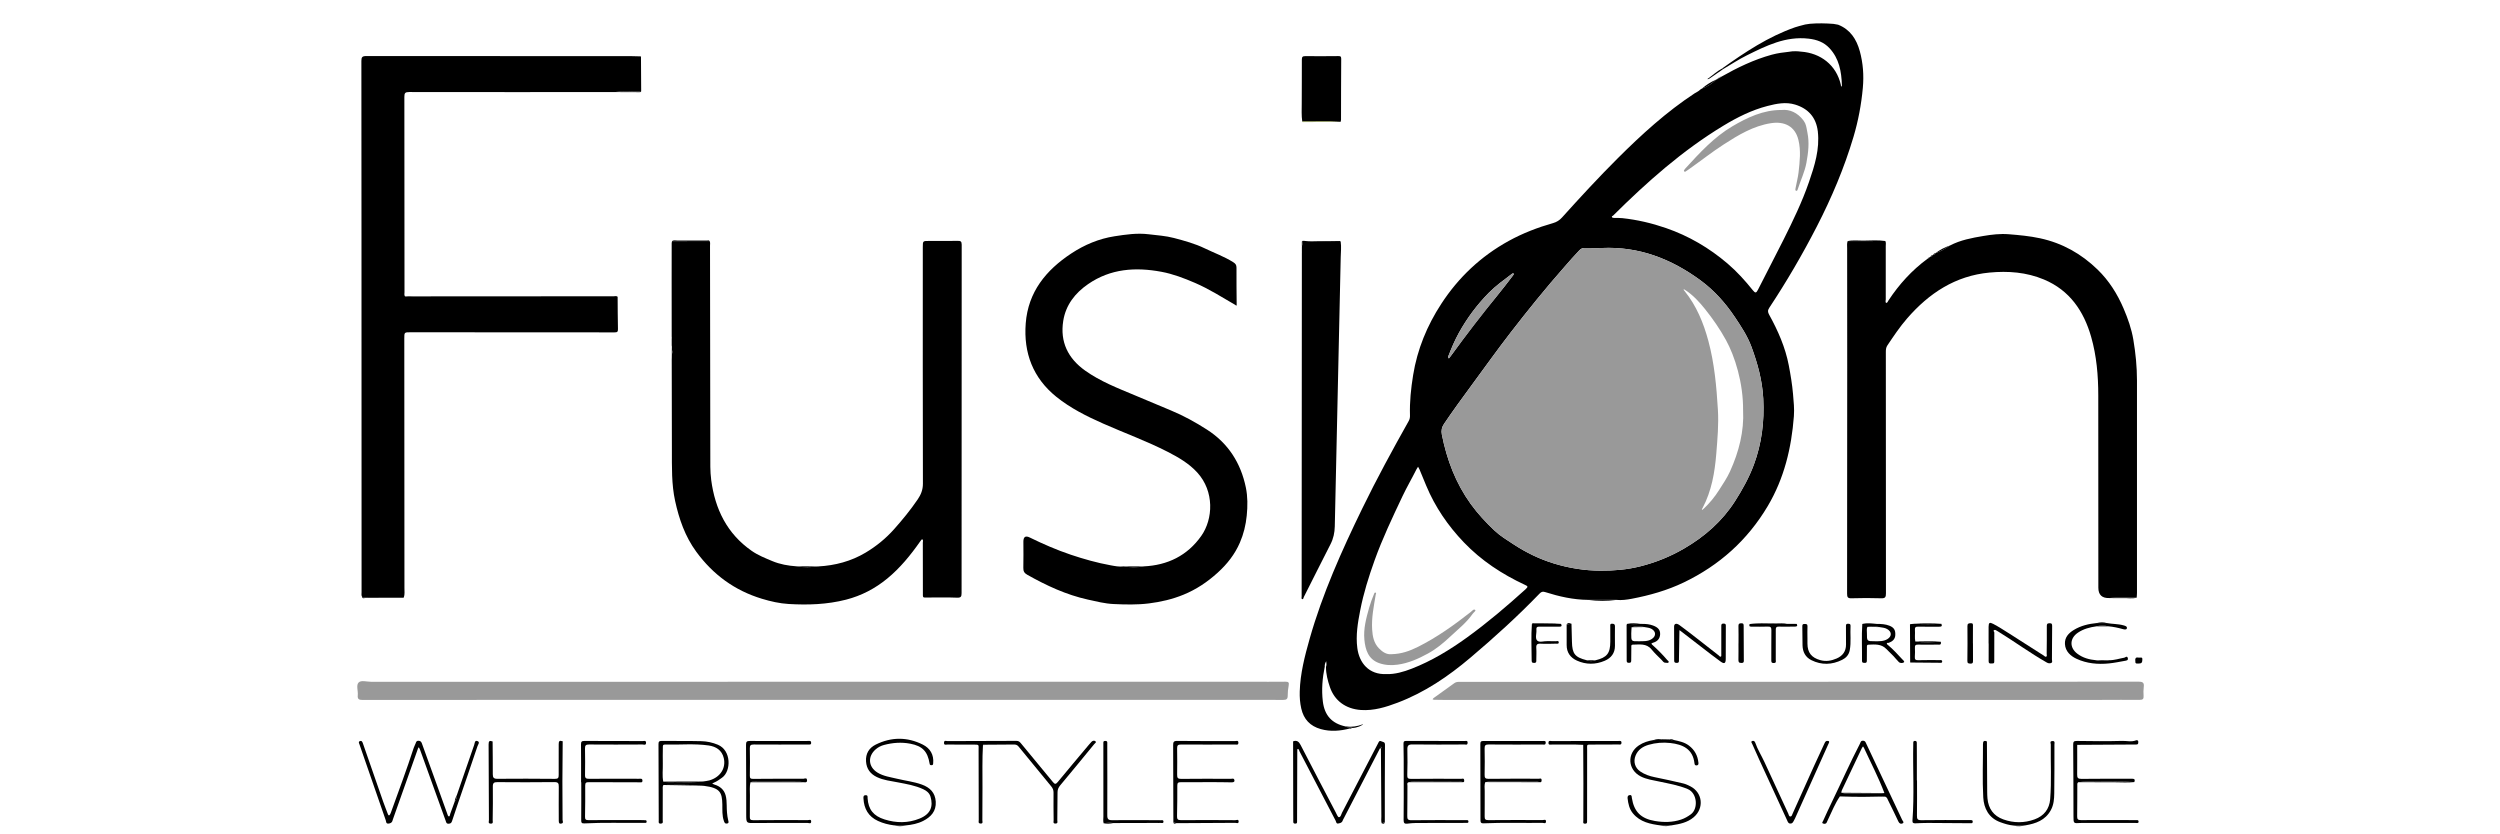 <?xml version="1.0" encoding="UTF-8"?>
<svg id="_Layer_2" data-name="Layer 2" xmlns="http://www.w3.org/2000/svg" viewBox="0 0 2997 1000">
  <defs>
    <style>
      .cls-1 {
        fill: #9faf4a;
      }

      .cls-2 {
        fill: none;
      }

      .cls-3 {
        fill: #999;
      }
    </style>
  </defs>
  <rect class="cls-2" width="2997" height="1000"/>
  <g>
    <path d="m2229.52,61.37c-3.89-14.27-11.48-26.1-26.01-31.76-1.82-.41-3.72-.58-5.52-.98-9.46-.74-18.76-.92-28.24-.12-1.58.33-3.18.52-4.78.72-.04,0-.08,0-.12,0-.29.05-.58.11-.87.15-.72.23-1.48.38-2.22.58-3.29.92-6.65,1.65-9.87,2.77-32.05,11.21-59.94,29.78-87.31,49.29.44.68.25.39.69,1.07,9.64-5.63,18.98-11.86,28.97-16.8,23.25-11.51,46.48-23.13,73.94-19.95,9.91,1.15,18.27,4.18,24.99,11.39,11.63,12.48,14.37,28.03,14.9,44.28.02.61-.22,1.23-.33,1.84-1.06-.37-.75-1.41-.92-2.13-5.42-23.9-24.41-38.09-47.55-39.8-4.58.01-9.16.03-13.73.04-7.23.78-14.45,1.68-21.5,3.61-21.55,5.9-41.44,15.57-60.77,26.53-.25.65-.64,1.03-1.39.76-.23.06-.44.16-.63.3-.2.69-.61,1.03-1.35.82-.22.06-.42.17-.6.32-.02.39-.15.62-.47.55-.47.18-1.09.41-1.56.58-4.91,4.83-10.49,8.59-17.07,10.77-.47.31-.95.61-1.43.92l-.12.3s-.32-.09-.32-.1c-1.82,2.11-4.46,3.03-6.71,4.51-33.94,22.28-63.73,49.46-92.37,78.01-23.01,22.93-45,46.82-66.75,70.94-2.97,3.3-6.38,5.45-10.7,6.68-18.46,5.26-36.26,12.08-53.16,21.38-33.38,18.37-60.23,43.72-80.91,75.49-16.98,26.08-28.67,54.36-33.68,85.34-2.59,15.99-4.26,31.97-3.78,48.15.07,2.46-.22,4.56-1.49,6.83-19.42,34.57-38.4,69.37-55.75,105.03-24.65,50.67-47.7,101.98-63.11,156.38-5.83,20.6-11.17,41.28-11.81,62.87-.2,6.89.3,13.62,1.81,20.36,2.91,12.99,10.67,21.17,23.43,24.75,11.74,3.29,23.38,2.25,34.97-.76.49-1.04,1.29-.81,2.1-.52.3.02.6-.02.89-.12-2.5-1.65-5.78.3-8.19-1.75-16.53-3.53-25.29-13.28-27.32-30.03-1.7-14.07-.51-27.94,2.31-41.74-.19-2.36.53-4.47,1.75-6.44.33,2.32.56,4.64-.29,6.9-.02,8.36,2.06,16.34,4.72,24.15,5.44,15.95,18.63,26.15,37.25,27.42,15.34,1.04,29.8-3.43,43.88-8.76,32.51-12.31,60.78-31.53,87.19-53.86,28.89-24.42,56.84-49.81,83.1-77.03,2.1-2.17,3.8-2.59,6.61-1.7,16.72,5.3,33.72,9.18,51.38,9.33,11.37.01,22.75.02,34.11.03,6.17.64,12.41-.23,18.31-1.35,21.5-4.09,42.5-10.03,62.36-19.56,42.66-20.48,76.43-50.72,100.63-91.46,19.74-33.22,28.48-69.66,31.39-107.79.68-8.92-.26-17.7-1.03-26.59-1.01-11.62-2.91-23.06-5.09-34.43-4.15-21.62-12.96-41.58-23.56-60.76-1.67-3.02-1.9-5.11.19-8.26,20.77-31.36,39.7-63.81,56.92-97.27,17.79-34.58,32.9-70.23,44-107.52,5.72-19.23,9.41-38.81,11.23-58.91,1.37-15.08.25-29.62-3.64-43.91Zm-492.83,364.56c3.54-9.12,7.41-18.12,12.13-26.69,9.73-17.66,21.69-33.72,35.84-48.09,8.45-8.57,18.24-15.56,27.79-22.81.5-.38,1.55-.88,1.74-.7,1.03.98.06,1.95-.48,2.65-6.45,8.43-12.86,16.88-19.63,25.05-18.96,22.88-36.9,46.58-54.3,70.66-.87,1.2-1.77,2.34-2.83,3.71-1.44-1.37-.73-2.6-.27-3.79Zm92.1,280.54c-22.55,20.34-45.62,40.03-70.25,57.81-20.62,14.88-42.31,28.06-66.08,37.31-9.91,3.86-20.27,6.85-30.29,6.51-21.36.96-32.72-13.61-35.01-31.16-2.01-15.41.55-30.34,3.47-45.36,3.98-20.46,10.2-40.22,17.21-59.8,9.43-26.31,21.43-51.47,33.37-76.7,5.24-11.07,11.41-21.6,16.88-32.52.53-1.06,1.24-2.03,1.86-3.04.63,1.17,1.35,2.29,1.86,3.51,2.65,6.33,5.23,12.7,7.87,19.04,10.66,25.65,26.07,48.13,45.24,68.16,20.93,21.86,45.73,38.09,72.98,50.81,3.54,1.65,4.5,2.17.88,5.44Zm273.78-149.56c-5.72,15.45-13.68,29.86-22.61,43.83-15.57,24.35-36.59,42.6-61.22,56.91-16.37,9.51-33.7,16.55-52.32,21.25-15.83,3.99-31.53,5.31-47.58,5.24-19.19-.09-38.01-3.11-56.27-8.72-16.85-5.18-32.62-12.81-47.52-22.5-8.19-5.33-16.52-10.35-23.62-17.07-10.32-9.77-20-20.16-28.33-31.71-18.01-24.97-28.6-53.02-34.58-83.02-.97-4.87-.15-8.94,2.65-13.08,10.87-16.08,22.32-31.73,33.82-47.36,15.23-20.69,30.16-41.62,45.87-61.94,20.78-26.88,42.13-53.33,64.62-78.83,5.9-6.7,11.7-13.48,17.92-19.89,1.79-1.84,3.69-2.8,6.33-2.75,6.87.14,13.75.05,20.62.05,44.37-2.04,83.25,13.07,118.39,38.93,16.25,11.96,29.57,26.84,40.86,43.69,7.68,11.46,15.29,22.98,20.04,35.85,7.4,20.07,13.04,40.47,14.17,62.28,1.41,27.24-1.84,53.48-11.24,78.88Zm66.03-338.7c-8.23,23.89-19.25,46.57-30.5,69.12-10.03,20.11-20.59,39.96-30.67,60.05-2.02,4.02-3.23,4.21-5.98.78-9.25-11.54-19.13-22.53-30.41-32.15-22.03-18.79-46.59-33.23-74.02-42.67-16.94-5.83-34.28-9.89-52.1-11.81-3.4-.37-6.85-.24-10.28-.31-.9-.02-1.81-.15-2.23-.98-.62-1.23.8-1.21,1.3-1.7,40.56-40.26,83.12-78.08,132.25-107.83,16.63-10.07,33.96-18.78,52.87-23.66,10.86-2.8,22.02-5.1,33.2-1.66,15.8,4.85,25.15,15.42,27.15,32.08l.31.06-.3.09c2.41,21.24-3.84,40.98-10.6,60.6Z"/>
    <path d="m737.42,110.38c-82.31.03-164.62.1-246.93-.05-4.84,0-5.75,1.25-5.74,5.88.17,78,.13,156,.16,234,0,1.67-.51,3.44.53,5.01,2.93,1.36,6.05.7,9.08.7,81.97.03,163.93.01,245.9,0,.1,12.88.09,25.77.39,38.65.08,3.35-1.04,3.88-4.1,3.88-81.5-.11-163-.11-244.5-.13-7.55,0-7.53,0-7.53,7.43.07,99.71.15,199.42.17,299.12,0,3.73.53,7.54-.7,11.2-14.69.02-29.39.04-44.09.04-2.03,0-4.11.38-6.03-.64-1.05-1.76-.56-3.7-.57-5.55-.06-143.18-.08-286.36-.11-429.54-.01-69.1.03-138.19-.12-207.29,0-4.6,1.03-5.89,5.84-5.89,105.9.15,211.8.1,317.69.1,3.77,0,7.54.18,11.31.28,0,0-.02.39-.02.39l.36.05c.08,13.64.16,27.27.24,40.9-2.06,1.12-4.3.64-6.48.72-8.25.29-16.54-.52-24.77.72Z"/>
    <path d="m1152.86,293.18c0-3.81-1.3-4.49-4.71-4.43-11.52.19-23.04.08-34.56.09-7.29,0-7.34.02-7.34,7.37-.02,94.55-.11,189.11.13,283.66.02,7.35-2.43,13.18-6.26,18.82-8.53,12.56-18.1,24.24-28.22,35.62-10.06,11.31-21.49,20.58-34.23,28.18-17.33,10.34-36.48,15.44-56.66,16.53-8.69,1.06-17.38,1.44-26.06-.11-10.05-.7-19.86-2.39-29.23-6.33-8.46-3.56-16.96-6.9-24.6-12.22-29.64-20.65-43.92-50.13-48.52-84.89-1.39-10.5-1.07-21.27-1.09-31.91-.17-83-.22-166-.34-249,0-1.86.47-3.78-.47-5.57-15.01.02-30.01.04-45.01.05-.16.82-.48,1.64-.48,2.46-.04,14.74-.05,29.48-.04,44.22,0,22.6.01,45.21.06,67.81.06.33.09.69.09,1.06,0,.92-.05,1.83-.08,2.75,0,2.18,0,4.36.01,6.55,0,.04,0,.07,0,.1.15.51.23,1.08.21,1.72-.05,1.26-.07,2.52-.08,3.77,1.11,1.65.73,3.41,0,5.19,0,1.29-.01,2.57-.04,3.86.03,1.01-.07,2.02-.07,3.02.08,35.93.09,71.86.19,107.79.06,20.5-.52,41.15,3.88,61.25,4.74,21.66,11.88,42.41,25.32,60.79,20.16,27.56,46.08,46.49,78.68,56.4,10.51,3.2,21.38,5.65,32.17,6.28,23.02,1.36,46.02.62,68.67-5.18,18.5-4.73,35.04-13.46,49.43-25.29,15.25-12.52,27.88-27.93,39.25-44.19.77-1.1,2.21-3.08,2.55-2.92,1.74.8.85,2.68.86,4.08.07,19.6.02,39.2.07,58.79.02,8.18-.73,6.9,6.73,6.95,11.35.08,22.71-.31,34.04.19,4.78.21,5.64-1.15,5.63-5.56-.06-139.25-.01-278.5.14-417.75Z"/>
    <path d="m2337.7,294.28c12.5-6.54,26.17-9.07,39.86-11.38,10.09-1.7,20.29-2.93,30.54-2.1,12.54,1.01,24.98,2.14,37.44,4.83,26.94,5.81,49.59,18.65,69.09,37.59,13.67,13.28,23.6,29.05,31.11,46.59,5.19,12.1,9.52,24.42,11.7,37.33,2.74,16.17,4.36,32.51,4.37,48.94.03,84.92.01,169.83,0,254.75,0,1.88-.23,3.76-.36,5.63-11-.05-22.02-.73-33,.48q-12.94.36-12.95-12.39c-.04-76.84-.09-153.68-.09-230.52,0-23.79-2.03-47.48-8.56-70.3-8.82-30.78-25.71-55.76-56.61-68.68-20.96-8.76-42.94-10.41-65.27-8.3-40.88,3.86-72.38,24.68-98.68,54.92-8.83,10.16-16.23,21.29-23.71,32.41-1.66,2.46-1.84,5.07-1.84,7.85.02,96.44,0,192.87.13,289.31,0,4.45-.72,6.15-5.69,5.97-11.85-.42-23.73-.34-35.58,0-4.41.13-5.32-1.23-5.31-5.43.14-90.25.15-180.49.15-270.74,0-47.79-.08-95.58-.08-143.36,0-2.89-.47-5.84.62-8.66,15.04-.04,30.09-.07,45.13-.11,1.04,1.94.53,4.04.53,6.06.02,21.29-.03,42.59,0,63.88,0,1.46-.78,3.74.56,4.2,1.23.42,2.03-1.85,2.82-3.05,12.66-19.15,27.86-35.91,46.37-49.58,0,0,.47-.06.47-.06l.17-.45c.16-.16.35-.28.56-.34.76.15,1.1-.29,1.28-.94.15-.14.32-.26.49-.36.22-.17.45-.34.68-.51.18-.15.37-.26.58-.34,1.2-.08,2.26-.35,2.45-1.81.17-.14.35-.26.54-.35,1.28.05,2.38-.18,2.55-1.75.14-.14.3-.25.48-.33,6.39-1.61,11.56-5.56,17.05-8.9Z"/>
    <path d="m1370.94,678.98c28.81-1.31,52.51-12.9,69.17-36.56,14.21-20.19,15.84-53.35-4.84-75.99-9.83-10.77-22.28-18.02-35.12-24.62-25.2-12.96-51.86-22.58-77.72-34.04-19.82-8.78-39.2-18.45-56.14-32.12-27.99-22.6-39.34-52.6-36.65-87.95,2.87-37.71,24.32-63.85,54.57-83.82,15.83-10.45,33.23-17.76,52.02-20.67,13.43-2.08,27.09-4.08,40.71-2.39,10.18,1.26,20.52,1.85,30.48,4.49,12.54,3.32,25.18,6.76,36.8,12.39,11.42,5.53,23.46,9.84,34.27,16.67,2.59,1.64,3.84,3.19,3.82,6.46-.11,14.95.11,29.9.22,44.84-.45,0-.9.02-1.34.03-16.03-9.28-31.68-19.29-48.76-26.63-12.94-5.56-26.09-10.63-39.99-13.23-31.13-5.82-61.06-3.88-88.07,14.77-15.6,10.77-26.71,24.98-29.75,44.04-4.02,25.25,5.69,44.97,26.25,59.61,18.19,12.95,38.88,20.96,59.27,29.49,14.58,6.1,29.14,12.28,43.73,18.34,15.15,6.29,29.28,14.11,42.99,22.89,25.61,16.39,40.65,40.19,46.68,69.47,2.24,10.85,2.21,22.15,1.07,33.57-1.14,11.46-3.74,22.12-8.24,32.51-6.09,14.06-15.23,25.67-26.64,36.02-12.28,11.15-25.71,20.12-40.93,26.35-13.27,5.44-27.16,8.68-41.45,10.46-14.19,1.77-28.43,1.41-42.57.74-10.25-.48-20.46-3.08-30.56-5.31-25.97-5.75-49.79-16.82-72.82-29.83-3.4-1.92-4.73-4.17-4.62-8.16.29-10.48.07-20.97.06-31.46q0-8.77,7.7-4.97c16,7.86,32.33,14.95,49.23,20.64,15.57,5.23,31.39,9.69,47.53,12.63,5.04.92,10.4,2.06,15.73,1.35,7.97,1.28,15.94,1.41,23.92.02Z"/>
    <path class="cls-3" d="m986.92,817.27c171.05,0,342.1,0,513.16,0,13.58,0,27.16.12,40.74-.05,3.67-.05,4.81.85,4.04,4.65-.81,4.01-1.16,8.18-1.16,12.29,0,3.92-1.65,4.91-5.32,4.89-20.28-.12-40.57-.02-60.86-.02-277.3,0-554.59-.01-831.89-.02-70.31,0-140.62-.05-210.94.1-4.47,0-6.26-1.01-5.79-5.62.53-5.24-2.22-12.1,1.05-15.35,3.01-2.98,9.81-.81,14.94-.81,180.68-.03,361.36-.03,542.04-.03v-.02Z"/>
    <path class="cls-3" d="m2142.67,839.06c-137.2,0-274.39,0-411.59,0-3.95,0-7.91-.07-11.86-.16-.62-.01-1.23-.34-1.84-.52.38-.51.66-1.14,1.14-1.5,8.36-6.03,16.75-11.99,25.1-18.03,2.29-1.66,4.85-1.45,7.42-1.45,84.42-.02,168.83-.04,253.25-.05,186.54-.02,373.07,0,559.61-.15,5.14,0,6.64,1.43,6.03,6.33-.45,3.56-.42,7.22-.19,10.81.24,3.62-1.08,4.67-4.66,4.64-15.3-.13-30.6.06-45.9.06-125.5.01-251.01,0-376.51,0v.03Z"/>
    <path d="m1607.16,289.59c-.28-.21-.56-.43-.83-.64h-.28c-8.63.2-17.26.28-25.88.21-5.23.19-10.5.34-15.61-.29-1.02-.03-2.04-.04-3.06-.08-.23.12-.41.3-.51.54.34,1.85.6,3.69-.22,5.48-.03.51-.09,1.03-.09,1.54,0,1,0,2,0,3,0,1.27.01,2.55.01,3.82,0,.12-.01.24-.02.36-.09,137.17-.18,274.33-.26,411.5,0,1.12-.61,2.85.67,3.2,1.5.4,1.47-1.6,1.93-2.51,10.71-21.11,21.22-42.31,32.03-63.37,3.47-6.77,4.93-13.81,5.1-21.29,2.38-107.55,4.8-215.11,7.11-322.66.13-6.25.89-12.53-.04-18.78-.02-.01-.04-.02-.06-.03Z"/>
    <path d="m1561.14,145.71c-1.08-7.33-.62-14.72-.62-22.08-.01-17.36.22-34.71.13-52.07-.02-3.4.92-4.31,4.34-4.27,13.06.18,26.13.04,39.19-.05,2.27-.01,3.69,0,3.66,3.17-.2,24.4-.16,48.81-.23,73.21,0,.82-.36,1.63-.55,2.44-15.29-.93-30.61-.18-45.92-.36Z"/>
    <path d="m547.86,952.66c2.61-7.61,5.22-15.22,7.84-22.83,4.23-12.29,8.41-24.6,12.76-36.85.7-1.96.5-5.9,3.99-4.57,3.24,1.24.6,4.23-.01,6.06-7.8,23.25-15.82,46.43-23.77,69.63-2.26,6.6-4.5,13.21-6.65,19.85-.69,2.12-1.43,3.41-4.13,3.52-2.87.12-2.96-1.71-3.57-3.41-10.24-28.39-20.47-56.79-30.72-85.18-.38-1.06-.99-2.03-1.49-3.04-1.06.78-1.22,2.01-1.62,3.13-9.85,27.81-19.7,55.62-29.54,83.43-.11.32-.21.66-.28.99-.6,2.79-2.61,3.78-5.17,3.94-2.86.18-2.5-2.38-3.04-3.94-8.25-23.64-16.41-47.31-24.61-70.98-2.3-6.64-4.7-13.25-6.89-19.93-.4-1.23-1.67-3.18.38-3.99,2.41-.94,3.13.98,3.79,2.92,8.02,23.18,16.06,46.34,24.17,69.49,1.76,5.02,3.78,9.94,5.63,14.92.82,2.23,1.77,2.23,2.82.24.56-1.05.95-2.2,1.36-3.33,9.11-25.31,18.55-50.5,26.83-76.11.62-1.91,1.7-3.67,2.37-5.57.6-1.7,1.03-3.14,3.4-3.03,2.28.1,3.33,1.17,4.04,3.17,5.22,14.53,10.51,29.03,15.75,43.55,4.89,13.55,9.72,27.12,14.63,40.67.45,1.24.8,3.28,2.1,3.27,1.2-.02,1.16-2.11,1.6-3.31,1.77-4.78,3.5-9.57,5.24-14.35,2.01-2.42,2.9-5.23,2.8-8.37Z"/>
    <path d="m1550.53,888.54c4.35-1.27,6.59.6,8.62,4.53,13.89,27.02,28.03,53.9,42.12,80.81,1.11,2.11,2.43,5.7,3.77,5.76,2.27.1,2.74-3.39,3.8-5.42,9.15-17.49,18.18-35.03,27.27-52.55,5.33-10.27,10.72-20.5,16.03-30.78.9-1.75,1.33-3.44,4.05-2.12,1.99.97,4.15.43,4.12,4.18-.27,30.94-.17,61.88-.19,92.81-1.25.38-2.51.77-3.76,1.16-.86-2.69-.36-5.46-.38-8.19-.22-27.15-.37-54.3-.53-81.45.93-.63.95-1.71.13-1.99-.72-.24-1.36.75-1.27,1.74-14.33,27.76-28.67,55.51-43,83.27-.63,1.22-1.37,2.4-1.83,3.69-.9,2.55-3.29,2.82-5.29,3.22-2.35.47-2.36-2.11-3.06-3.45-14.47-27.69-28.84-55.43-43.31-83.12-.54-1.03-.48-3.02-2.36-2.7-.27.05-.27,2.17-.28,3.33-.09,26.64-.16,53.29-.24,79.94,0,1.03-.02,2.06-.01,3.09,0,1.55.24,3.07-2.21,3.07-2.31,0-2.35-1.22-2.34-2.96.04-6.02-.06-12.03-.07-18.05-.05-25.78-.09-51.57-.13-77.35,0,0,.37-.07.37-.07v-.4Z"/>
    <path d="m1178.38,893.13c-.98,16.98-.54,33.97-.58,50.95-.03,13.06-.02,26.13-.15,39.19-.01,1.53,1.22,4.2-2.22,3.99-3.13-.2-2.1-2.63-2.11-4.27-.08-27.84-.04-55.69-.18-83.53-.04-7.33,1.23-6.74-7.02-6.83-10.14-.1-20.29.02-30.43-.05-1.61-.01-4.15,1.12-4.02-2.21.13-3.34,2.69-1.94,4.24-1.94,27.5-.11,55.01-.08,82.51-.27,2.65-.02,3.94,1.05,5.44,2.89,12.75,15.54,25.66,30.94,38.39,46.5,2.21,2.7,3.42,2.79,5.71.02,12.34-14.98,24.87-29.81,37.35-44.69.99-1.18,2.06-2.31,3.07-3.48,1.33-1.53,3.47-1.85,4.66-.91,1.82,1.43-.5,2.61-1.28,3.56-13.48,16.49-27,32.96-40.67,49.3-2.11,2.52-3.3,5.02-3.31,8.26-.04,11.17-.11,22.34-.29,33.51-.03,1.57,1.15,4.07-2.14,4.17-3.37.1-2.23-2.43-2.25-4.02-.13-11-.24-22-.12-33,.03-2.96-.82-5.22-2.66-7.45-13.13-15.89-26.24-31.8-39.23-47.81-1.62-2-3.33-2.52-5.73-2.48-11.52.16-23.03.18-34.54.25-.86-.24-1.77-.8-2.44.35Z"/>
    <path d="m795.3,941.05c-1.2,1.88-.77,4.01-.78,6.03-.05,12.03,0,24.06-.06,36.09,0,1.66.98,3.95-2.23,4.16-3.25.21-2.53-1.98-2.54-3.76-.08-30.42-.11-60.84-.29-91.26-.02-3.05.61-4.14,3.93-4.1,15.81.22,31.63-.09,47.44.31,6.74.17,13.4,1.59,19.78,4.25,16.36,6.81,16.05,31.7,5.1,39.48-3.09,2.19-6.07,4.47-9.61,5.9-.78.31-1.5.75-2.26,1.14.84.41,1.65.95,2.53,1.21,6.73,1.98,11.68,6.06,13.55,12.86,1.07,3.87,1.28,8.05,1.32,12.1.05,5.97.37,11.85,1.73,17.69.31,1.36,1.41,3.59-1.33,4.11-2.4.46-3.06-1.07-3.78-3.11-2.27-6.44-1.74-13.09-1.86-19.69-.28-14.63-2.77-19.94-21.84-22.36-2.21-.28-4.46-.23-6.69-.33-14.02-1.44-28.08-.75-42.12-.71Zm47.47-4.21c2.53-.42,5.13-.59,7.58-1.29,13.08-3.74,20.18-14.7,17.3-26.81-2.25-9.48-9.35-13.82-18.15-15.08-17.38-2.48-34.91-.66-52.37-1.08-2.76-.06-2.49,1.69-2.51,3.39-.04,6.51-.22,13.03-.04,19.54.2,7.16-.9,14.34.52,21.47,4.72,1.05,9.52.53,14.28.58,11.13.1,22.29.63,33.39-.72Z"/>
    <path d="m1071.78,989.45c-6.67-.84-13.12-2.48-19.25-5.3-11.52-5.31-16.78-14.64-17.42-27-.11-2.1-.08-3.81,2.69-3.86,2.83-.04,2.16,2,2.27,3.61.88,13.55,7.11,21.28,20.27,25.43,14.13,4.45,28.26,4.56,42-1,13.64-5.52,16.49-14.8,13.19-26.18-1.28-4.4-4.62-7.1-8.67-9-9.74-4.59-20.25-6.26-30.69-8.29-8.39-1.63-16.98-2.52-24.85-6.25-7.98-3.78-12.53-9.86-13.12-18.81-.61-9.34,3.62-16.2,11.6-20.16,18.71-9.29,37.83-9.34,56.49.01,8.78,4.4,13.39,12.07,12.41,22.41-.13,1.38-.27,2.24-1.93,2.25-1.37,0-2.06-.11-2.34-1.82-2.39-14.76-8.67-21.16-23.18-23.94-10.63-2.04-21.13-1.23-31.51,1.53-3.69.98-7.03,2.68-9.94,5.21-9.9,8.59-8.93,21.1,2.21,27.93,7.15,4.39,15.42,5.4,23.35,7.32,9.89,2.4,20.08,3.5,29.72,6.99,9.73,3.52,16.06,9.67,16.71,20.55.68,11.43-5.81,18.3-15.07,23.04-6.46,3.3-13.61,4.66-20.82,5.39-4.7-.03-9.41-.06-14.11-.08Z"/>
    <path d="m1993.16,886.26c2.63.05,5.26.11,7.88.16,1.75,1.08,3.65.94,5.57.7,6.32,1.36,12.64,2.58,18.03,6.65,6.88,5.19,10.55,12.02,11.42,20.48.17,1.63.09,3.16-2.12,3.34-1.77.14-2.4-.78-2.58-2.41-1.92-17.28-13.96-22.76-28.96-24.45-8.75-.98-17.52-.32-25.99,2.15-6.99,2.04-12.8,5.81-15.7,12.97-2.87,7.1-.83,14.55,5.55,18.93,5.25,3.6,11.15,5.65,17.42,6.91,11.4,2.29,22.75,4.82,34.07,7.48,2.97.7,5.84,2.03,8.58,3.43,14.93,7.63,16.83,26.44,3.94,37.24-7.62,6.39-16.85,8.1-26.21,9.58-4.34.05-8.69.11-13.05.16-12.55-1.67-24.83-3.96-33.5-14.56-4.3-5.25-5.63-11.54-6.36-18.05-.25-2.28.63-3.81,2.96-3.85,2.23-.04,1.92,1.98,2.15,3.41,2.63,16.65,10.94,24.84,27.65,27.68,10.61,1.8,21.04,1.72,31.34-1.68,4.28-1.41,8.06-3.64,11.71-6.29,9.03-6.55,7.91-25.39-3.71-30.29-11.05-4.66-22.67-6.54-34.2-9.03-7.51-1.63-15.19-2.56-22.19-6.16-15.53-7.99-16.74-27.4-2.23-37.15,5.37-3.61,11.38-5.45,17.7-6.44,3.63-.02,7.29.26,10.83-.94Z"/>
    <path d="m2205.64,954.75c-5.82,8.51-9.57,18.08-14,27.31-.59,1.24-1.19,2.47-1.71,3.74-.9,2.18-2.98,1.94-4.36,1.47-2.07-.72-.4-2.39.04-3.36,3.52-7.81,7.1-15.6,10.84-23.3,11.16-22.96,21.44-46.34,33.21-69,.79-1.53.9-3.68,3.63-3.65,2.8.03,3.27,2.08,4.12,3.88,14.35,30.38,28.69,60.75,42.97,91.16.59,1.25,2.86,2.99.26,4.16-2.06.93-3.8-.03-4.89-2.37-3.92-8.38-7.99-16.7-12.11-24.99-.88-1.78-1.39-3.95-3.59-4.78-18.12-.95-36.27-.39-54.41-.26Zm53.39-4.03c-6.98-18.6-16.24-36.17-24.51-54.19-.28-.61-.74-1.14-1.12-1.71-.46.64-1.03,1.23-1.37,1.93-7.52,15.82-15.03,31.65-22.51,47.49-.92,1.95-2.16,3.83-2.08,6.13,5.88,1.52,11.9.91,17.83.84,11.25-.13,22.52.83,33.75-.49Z"/>
    <path d="m696.59,937.8c0-15.12.11-30.25-.09-45.37-.05-3.45.99-4.21,4.29-4.19,23.2.16,46.41.09,69.61.15,1.63,0,4.19-1.05,4.08,2.2-.12,3.29-2.76,1.9-4.28,1.9-21.31.1-42.63.2-63.94,0-3.88-.04-5.03,1.04-4.96,4.82.2,10.65.22,21.31.03,31.96-.07,3.78,1.47,4.37,4.85,4.35,19.76-.14,39.53-.04,59.3-.03.69,0,1.38.02,2.06-.03,1.58-.12,2.55.23,2.64,2.16.09,2.04-.92,2.25-2.51,2.17-2.23-.1-4.47-.12-6.7-.12-18.39,0-36.78.06-55.17-.05-2.93-.02-4.28.42-4.25,3.84.12,12.54-.01,25.09-.21,37.63-.05,3.11.9,4.01,4.11,3.98,21.48-.15,42.97-.06,64.45-.03,1.37,0,2.76-.02,4.11.15,1.02.13,1.22,1,1.15,1.93-.06.82-.55,1.24-1.29,1.27-1.2.05-2.4-.03-3.6-.01-23.2.21-46.41-.61-69.59.61-3.37.18-3.96-.84-3.93-3.94.16-15.12.07-30.24.07-45.37h-.22Z"/>
    <path d="m1406.64,985.73c-.06-30.77-.06-61.54-.26-92.31-.02-3.77.51-5.26,4.87-5.21,23.04.27,46.08.13,69.12.22,1.57,0,4.21-1.33,4.22,1.97.01,3.19-2.58,2.11-4.2,2.11-21.49.08-42.98.16-64.47.02-3.44-.02-4.84.78-4.78,4.41.17,10.65.18,21.31.02,31.97-.05,3.65.9,4.86,4.9,4.81,19.77-.26,39.54-.13,59.32-.07,1.44,0,3.54-.88,4.19.83.98,2.6-.46,3.46-3.18,3.4-9.45-.22-18.91-.24-28.37-.25-10.83,0-21.66.2-32.49.08-3.06-.03-4.19.7-4.17,3.97.07,12.2-.09,24.41-.34,36.61-.07,3.58.73,4.96,4.84,4.91,21.66-.24,43.33-.1,64.99.03,1.35,0,3.9-1.46,4.03,1.37.15,3.35-2.64,1.8-4.19,1.82-23.55.18-47.11.27-70.65.39-1.13-.36-2.26-.72-3.4-1.08Z"/>
    <path d="m1780.64,937.58c-1.54,3.44-.71,7.08-.76,10.62-.13,10.13.13,20.28-.07,30.41-.07,3.52.84,4.59,4.52,4.56,21.65-.2,43.3-.14,64.95-.07,1.5,0,4.31-1.45,4.04,1.96-.23,2.84-2.66,1.4-4.06,1.41-23.54.24-47.08-.52-70.61.52-2.95.13-3.86-.78-3.86-3.72.03-30.41-.02-60.82-.16-91.23-.01-2.9.8-3.76,3.73-3.75,23.71.09,47.43.02,71.14.01,1.63,0,3.72-.55,3.49,2.3-.22,2.8-2.42,1.92-3.92,1.93-21.48.06-42.96.16-64.44-.05-3.94-.04-4.95,1.12-4.87,4.87.22,10.48.22,20.96,0,31.44-.08,3.7.77,4.93,4.79,4.88,20.1-.27,40.21-.17,60.31-.15,1.13,0,2.92-.99,3.19,1.28.24,2.04-.31,3.42-2.78,2.91-1.77-.92-3.7-.54-5.55-.55-14.25-.09-28.5-.21-42.75-.09-5.45.04-10.93-.55-16.35.51Z"/>
    <path d="m2491.42,937.7c-1.54,1.1-1.12,2.78-1.13,4.25-.08,12.2,0,24.39-.19,36.59-.05,3.47.88,4.63,4.58,4.61,21.3-.16,42.61-.03,63.91,0,1.2,0,2.41-.07,3.6,0,1.34.09,1.59,1.05,1.52,2.19-.08,1.16-.95,1.3-1.82,1.32-.86.02-1.71-.15-2.57-.15-21.13,0-42.26,0-63.4.02-.69,0-1.37.03-2.06.07-8.18.55-8.15.55-8.17-7.96-.07-28.51-.08-57.03-.35-85.54-.03-3.68.43-4.93,4.54-4.86,18.04.28,36.09.47,54.11-.05,5.55-.16,11.24,1.53,16.73-.69,1.34-.54,2.67.24,2.63,1.56-.04,1.25.33,3.3-1.97,3.44-1.2.07-2.4.02-3.61.03-22.5.13-45,.27-67.49.4,0,0-.25.03-.25.03l.12.24c0,11.81.09,23.62-.05,35.42-.05,3.77.88,5.16,5.1,5.1,19.85-.28,39.71-.12,59.57-.17,2.86,0,5.46-.09,3.82,4.02-14.7-1.05-29.43-.47-44.15-.52-7.68-.02-15.38-.37-23.03.66Z"/>
    <path d="m899.73,937.81c-1.43,5.21-.6,10.53-.72,15.8-.19,8.42.05,16.85-.11,25.26-.06,3.09.44,4.42,4.12,4.38,21.83-.22,43.66-.13,65.5-.09,1.45,0,3.88-1.37,3.91,1.6.04,3.35-2.58,1.8-4.18,1.8-20.97.03-41.95-.18-62.92.07-10.75.13-10.75.49-10.77-10.64-.04-27.67,0-55.35-.22-83.02-.03-3.9.94-4.74,4.8-4.71,22.86.19,45.73.05,68.59.02.86,0,1.72,0,2.58-.05,1.61-.09,2,.81,2.09,2.22.11,1.62-.64,2.14-2.11,2.1-1.55-.04-3.09-.02-4.64-.02-20.63.03-41.26.17-61.89-.02-3.87-.03-4.96.96-4.87,4.82.26,10.82.2,21.66.02,32.48-.05,3.18.81,3.95,4.04,3.92,20.11-.22,40.23-.16,60.33-.2,1.26.05,2.52.1,3.79.15,1.39,3.91-.61,4.58-3.86,4.05-1.67-.19-3.36-.53-5.04-.53-17.14-.07-34.29-.12-51.43-.09-2.34,0-4.77-.39-7.03.68Z"/>
    <path d="m590.55,889.09c.09,13.03.28,26.05.21,39.08-.02,4.07,1.16,5.51,5.56,5.46,22.97-.22,45.95-.15,68.92.06,3.68.03,4.57-1.05,4.52-4.59-.15-12.34.14-24.68.02-37.02-.04-3.62,1.09-4.72,4.45-3.48.1.51.21,1.02.32,1.54-.4,30.91-.47,61.81-.14,92.72.02,1.46,1.44,3.61-1.11,4.36-2.78.81-3.45-.6-3.44-3.25.06-13.57-.23-27.13.01-40.69.08-4.37-.81-5.76-5.53-5.7-22.67.29-45.34.21-68.01.04-4.06-.03-5.58.87-5.51,5.31.23,13.39-.03,26.79-.19,40.18-.02,1.74,1.1,4.52-2.55,4.25-3.24-.24-1.94-2.75-1.95-4.28-.15-30.22-.14-60.44-.38-90.66-.03-4.05,1.19-4.96,4.72-3.57,0,0,.07.27.07.27Z"/>
    <path d="m1688.76,937.74c-2.51.72-1.5,2.81-1.51,4.31-.12,12.03,0,24.06-.22,36.08-.07,3.78.68,5.19,4.96,5.14,21.31-.26,42.62-.1,63.93-.09,1.03,0,2.06-.02,3.09.03,1.11.05,1.33.81,1.35,1.76.02,1.09-.57,1.51-1.55,1.52-1.2.02-2.41,0-3.61,0-19.25.03-38.49.02-57.74.11-3.41.02-6.83.35-10.22.78-3.55.45-4.63-.7-4.59-4.43.22-18.21.14-36.42.12-54.64-.01-12.2.06-24.4-.27-36.59-.09-3.3,1.13-3.51,3.75-3.5,23.2.09,46.4.05,69.6.09,1.5,0,3.61-.89,3.51,2.17-.1,3.05-2.26,2-3.68,2-20.79.08-41.59.27-62.38-.04-5.14-.07-6.29,1.53-6.15,6.33.3,10.13.13,20.27-.12,30.41-.09,3.47.71,4.58,4.46,4.54,20.1-.23,40.21-.14,60.32-.09,1.15,0,2.99-.98,3.34,1.15.19,1.21.61,2.94-1.65,2.94-1.6-.9-3.36-.5-5.04-.51-15.12-.1-30.23-.2-45.35-.17-4.78.01-9.6-.51-14.33.68Z"/>
    <path d="m2381.92,889.11c.11,20.11.2,40.21.33,60.32.02,2.58.1,5.16.33,7.72,1.12,12.3,7.33,20.95,18.99,25.14,12.44,4.47,25.09,4.49,37.53-.04,11.22-4.08,17.71-12.39,18.65-24.21,1.73-21.78.42-43.63.73-65.44.02-1.54-1.6-4.01,1.84-4.22,3.65-.23,2.53,2.43,2.53,4.22,0,19.42.09,38.84-.2,58.26-.1,6.96-.55,13.86-4.13,20.39-6.69,12.18-17.98,16.02-30.43,18.19-4.73.07-9.46.14-14.2.21-5.49-.46-10.68-2.09-15.84-3.96-13.97-5.06-19.79-16.64-20.52-29.8-1.18-21.16-.24-42.44-.34-63.67-.02-3.54,1.05-4.77,4.45-3.55,0,0-.09.38-.09.38,0,0,.35.07.35.07Z"/>
    <path d="m2192.66,890.17c-.34.76-.84,1.85-1.33,2.94-13.12,29.27-26.23,58.54-39.36,87.81-.49,1.09-1.07,2.15-1.66,3.19-.93,1.63-1.7,3.34-4.15,3.18-2.49-.16-2.95-2.11-3.71-3.75-11.19-24.3-22.36-48.61-33.5-72.93-2.84-6.2-5.62-12.43-8.35-18.68-.48-1.1-2.02-2.65-.29-3.51,1.55-.76,3.17-.2,3.91,1.99,2.74,8.03,7.34,15.2,10.88,22.87,9.54,20.71,19.09,41.42,28.69,62.1.6,1.3.67,3.46,2.52,3.42,1.76-.03,2.09-2.11,2.69-3.44,8.39-18.57,16.67-37.19,25.06-55.76,4.32-9.55,8.82-19.02,13.18-28.55.86-1.87,1.78-3.32,4.17-2.82.9.19,1.72.35,1.25,1.93Z"/>
    <path d="m2383.91,771.46c0-6.7-.07-13.39.02-20.09.07-4.89,1.1-5.76,5.51-3.46,6.21,3.24,12.13,7.07,18.06,10.83,14.19,8.99,28.31,18.1,42.49,27.12.95.6,1.92,2.01,3.1,1.3,1.1-.66.45-2.2.46-3.33.11-10.99.27-21.98.16-32.97-.03-2.58.33-3.65,3.19-3.74,2.98-.09,3.24,1.16,3.21,3.65-.17,13.22-.12,26.44-.25,39.66-.02,1.52,1.12,3.68-1.18,4.46-1.73.59-3.29.32-5.19-.76-19.81-11.31-38.23-24.78-57.61-36.74-.73-.45-1.47-.88-2.19-1.34-1.04-.67-2.24-1.36-3.33-.54-1.22.9.41,1.75.41,2.65,0,11.67-.03,23.35-.05,35.02,0,2.79-2.11,2.01-3.69,2.19-2.13.23-3.1-.46-3.06-2.8.11-7.04.04-14.08.04-21.12-.03,0-.05,0-.08,0Z"/>
    <path d="m2013.3,755.72c-.18,11.67-.35,23.35-.58,35.02-.04,1.73.54,3.98-2.59,3.93-2.03-.03-3.14-.34-3.13-2.79.04-13.58-.13-27.15-.1-40.73,0-3.6,2.79-4.46,6.45-1.77,6.79,4.98,13.44,10.14,20.09,15.3,8.96,6.95,17.85,13.99,26.8,20.93.86.66,1.62,2.25,2.9,1.4.52-.35.34-1.89.34-2.88.03-11,.03-22,.02-33,0-1.95-.23-3.63,2.78-3.58,3.05.05,2.65,1.78,2.64,3.7-.05,12.89-.06,25.78-.1,38.67-.02,5.28-1.66,6.37-5.98,3.29-8.1-5.79-15.9-11.99-23.81-18.06-8.44-6.48-16.86-13-25.28-19.5,0,0-.26-.27-.26-.27,0,0-.2.34-.2.34Z"/>
    <path d="m2249.89,747.94c5.16,0,10.3.22,15.18,2.17,5.42,2.16,7.35,5.24,7,11.35-.28,4.97-3.47,7.53-7.76,9.14-.84.32-2.33-.49-2.4,1.02-.03.58.95,1.29,1.58,1.81,6.09,5.07,11.37,10.96,16.76,16.72,1.06,1.14,3.42,2.88,2.13,3.86-1.37,1.03-4.36,1.32-6.16-.46-2.31-2.29-4.29-4.9-6.55-7.25-2.73-2.85-5.64-5.51-8.38-8.35-6-6.23-13.67-5.43-21.23-5.13-2.4.1-1.97,1.9-1.99,3.38-.07,5.32-.18,10.65-.1,15.97.03,2.19-1,2.57-2.83,2.48-1.65-.08-3-.06-2.97-2.4.18-14.73-.65-29.48.35-44.2,5.78-.03,11.57-.05,17.36-.08Zm-11.29,3.58c-1.1,2.47-.51,5.08-.53,7.61-.09,9.6-.04,9.59,9.63,9.59,5.15,0,10.34.29,14.97-2.59,5.53-3.44,5.3-8.78-.4-12.06-2.95-1.69-6.22-1.76-9.4-2.33-4.74-1.22-9.5-.8-14.27-.23Z"/>
    <path d="m2525.53,746.91c6.7,1.24,13.6.91,20.23,2.79,2.12.6,4.57,1.26,3.89,3.68-.54,1.92-3.38,1.17-4.85.76-5.75-1.59-11.52-2.84-17.46-3.32-4.76-1.24-9.52-1.19-14.28.05-7.84,1.09-15.38,3.06-22.05,7.57-9.98,6.75-10.3,17.92-.76,25.18,6.66,5.07,14.35,7.11,22.5,7.87,5.26,1.41,10.53,1.13,15.79-.03,6.2.1,12.01-1.98,18.01-3.02,1.26-.22,3.31-2.62,4.21.25.98,3.1-1.82,3.23-3.68,3.57-6.23,1.14-12.46,2.39-18.75,3.04-13.44,1.4-26.81.13-39.04-5.57-6.96-3.25-13.32-8.77-13.84-17.61-.46-7.91,4.28-13.06,10.63-16.93,8.49-5.18,17.9-7.36,27.67-8.3,3.93,0,7.86,0,11.79,0Z"/>
    <path d="m1897.85,892.92c-12.53-.79-25.08-.19-37.61-.34-1.67-.02-4.13.96-3.91-2.35.19-2.92,2.44-1.84,3.89-1.85,26.65-.08,53.29-.09,79.94-.09,1.58,0,3.74-.69,3.66,2.16-.08,2.8-2.2,2.02-3.78,2.03-10.31.05-20.63.03-30.94.12-7.7.07-6.41-.68-6.44,6.72-.1,26.99-.05,53.97-.06,80.96,0,1.2,0,2.41-.03,3.61-.04,1.65.44,3.49-2.35,3.53-3.03.05-2.14-1.95-2.14-3.52.03-14.95.11-29.91.09-44.86-.02-15.3-.14-30.59-.22-45.88,0,0,.25-.22.25-.22l-.33-.03Z"/>
    <path d="m1969.34,747.96c4.16-.06,8.22.44,12.16,1.85,6.1,2.19,8.89,5.31,8.67,10.59-.22,5.16-3.34,8.62-8.11,9.95-3.31.92-2.42,1.63-.66,3.21,6.15,5.51,11.94,11.38,17.3,17.68.73.86,2.37,1.56,1.54,2.88-.7,1.11-2.23.25-3.39.35-2.55.22-3.48-1.97-4.86-3.32-4.16-4.1-8.44-8.13-12.13-12.64-6.18-7.55-14.48-5.76-22.41-5.72-2.37.01-1.77,2.14-1.8,3.55-.11,5.15-.18,10.31-.14,15.47.02,1.91-.53,2.81-2.6,2.78-1.84-.03-2.84-.36-2.84-2.53.02-14.27-.08-28.53-.1-42.8,0-.46.39-.91.6-1.36,5.22.31,10.45.44,15.68-.04.96.03,1.91.06,2.86.09,0,0,.23,0,.23,0Zm1.94,3.76c-5.12-1-10.23-1.33-15.31.21-.15,2.55-.41,5.11-.42,7.66-.07,9.28-.04,9.3,9.26,9.13,5.28-.1,10.68.4,15.42-2.73,5.36-3.53,5.1-9.1-.52-12.18-2.64-1.45-5.59-1.51-8.43-2.09Z"/>
    <path d="m1912.72,791.53c13.7-3.29,17.67-8.28,17.71-22.3.02-6.01-.03-12.03-.03-18.04,0-1.63-.59-3.57,2.29-3.48,2.28.07,3.37.66,3.32,3.26-.14,7.73-.02,15.46,0,23.19.03,8.8-4.56,14.68-12.27,17.97-11.04,4.71-22.38,4.77-33.34-.19-7.76-3.51-12.33-9.67-12.29-18.63.03-8.25,0-16.5-.02-24.74,1.93-.26,3.86-.53,5.8-.8.18,7.16.4,14.32.55,21.48.3,14.52,3.54,18.64,17.59,22.21,3.55,1.48,7.11,1.5,10.68.06Z"/>
    <path d="m2166.77,764.31c0,2.4,0,4.81,0,7.21.04,10.9,4.91,16.88,15.29,19.82,6.96,1.97,13.39.79,19.71-1.95,7.28-3.16,11.3-8.64,11.24-16.82-.06-7.38.06-14.77-.08-22.15-.04-2.08.67-2.75,2.62-2.67,1.71.07,3.03.28,2.89,2.52-.58,9.7.87,19.41-.94,29.14-1.08,5.78-4.54,9.32-9.14,11.6-12.15,6.03-24.67,6.51-36.96.35-7.09-3.56-10.31-9.86-10.52-17.64-.2-7.55-.08-15.11-.25-22.66-.05-2.14.34-3.16,2.75-3.06,2.09.09,3.59.07,3.44,2.93-.23,4.45-.06,8.93-.06,13.39h.02Z"/>
    <path d="m1323.06,986.98c-.85-2.7-.3-5.46-.31-8.18-.05-28.52-.04-57.04-.04-85.56,0-1.03,0-2.06-.01-3.09-.02-1.66,1.02-1.91,2.39-1.91,1.42,0,2.34.42,2.34,1.99,0,1.55-.03,3.09-.03,4.64.03,27.49.17,54.98.01,82.47-.03,4.61,1.22,5.97,5.96,5.91,18.04-.26,36.08-.03,54.13.02,1.03,0,2.08-.12,3.09.04,1.51.25,4.07-.98,4.18,1.55.12,2.7-2.46,1.49-3.94,1.66-1.36.16-2.75.02-4.12.03-17.36.04-34.71.08-52.06.13-3.87-.53-7.73-.37-11.58.32Z"/>
    <path d="m2298.13,935.54c0,14.09.13,28.17-.08,42.26-.06,4.04.74,5.51,5.26,5.44,18.89-.31,37.8-.14,56.69-.14.86,0,1.72,0,2.57.02,1.25.05,2.38.13,2.35,1.92-.04,2.09-1.26,1.86-2.75,1.84-17.01-.16-34.01-.29-51.02-.34-4.98-.01-9.96.24-14.93.46-2.46.11-3.8-.48-3.57-3.4,2.32-30.48.32-61.01.96-91.51.01-.52.03-1.03.02-1.55-.02-1.32.22-2.31,1.91-2.36,1.86-.05,2.33.86,2.32,2.52-.02,5.15.07,10.31.07,15.46.01,9.79,0,19.58,0,29.37h.19Z"/>
    <path d="m2290.1,748.2c1.66-.15,3.31-.3,4.96-.45,10.76.63,21.52.53,32.28.08,1.32,2.92-.08,3.49-2.73,3.47-8.36-.07-16.73.16-25.08-.07-3.25-.09-4.15.95-3.91,4.03.35,4.57-.49,9.19.45,13.75,10.13,1.53,20.29.82,30.45.29.18.24.26.51.24.8,0,0,.01.18.01.18.31,3.21-2.02,2.46-3.77,2.47-7.9.05-15.8.2-23.7.02-2.98-.06-3.86.91-3.7,3.79.2,3.59.14,7.22-.09,10.81-.2,3.05.69,4.19,3.98,4.09,8.58-.25,17.17-.11,25.76-.11,1.3,0,3.01-.42,3.05,1.7.03,1.85-1.52,1.5-2.63,1.5-11.83-.08-23.66-.2-35.49-.31,0,0,.1-.41.1-.41l-.36-.16c-.08-15.03-.16-30.06-.24-45.09,0,0,.34-.03.34-.03,0,0,.07-.35.07-.35Z"/>
    <path d="m1871.33,747.9c1.72,3.08-.02,3.38-2.55,3.36-7.73-.05-15.45.13-23.18-.04-2.9-.06-4.05.75-3.76,3.73.42,4.39-1.87,9.97.91,12.9,2.61,2.75,8.14.53,12.38.74,3.25.16,6.53-.06,9.78.12,1.3.07,3.57-1.04,3.71,1.23.15,2.37-2.18,1.64-3.54,1.67-6.01.12-12.04.42-18.02.04-4.34-.28-5.66,1.1-5.34,5.35.35,4.61.03,9.26,0,13.9,0,1.86.45,3.76-2.63,3.81-2.78.04-2.93-1.3-2.94-3.45-.06-14.39-.79-28.78.28-43.17,11.62-.06,23.25-.12,34.88-.19Z"/>
    <path d="m2141.65,747.85c4.03.03,8.05.06,12.07.09,0,0,.2.01.2.01,1.39,2.7,0,3.22-2.38,3.21-6.34,0-12.69.23-19.02.04-2.97-.09-3.74.89-3.72,3.74.11,12,.04,23.99-.03,35.99,0,1.65.97,3.83-2.34,3.9-3.21.07-3-1.69-2.99-3.89.06-11.83-.06-23.65.09-35.48.04-3.3-.95-4.46-4.35-4.31-6.16.27-12.34.09-18.51.08-2.07,0-4.55.35-3.16-3.15,14.71-.08,29.43-.17,44.14-.25Z"/>
    <path d="m2365.19,771.23c0,7.02-.07,14.04.04,21.06.04,2.34-.46,3.38-3.11,3.24-2.35-.13-3.68-.24-3.64-3.25.19-13.87.23-27.75.07-41.62-.04-3.22,1.36-3.48,3.96-3.55,3.02-.09,2.68,1.56,2.65,3.57-.1,6.85-.04,13.7-.04,20.55.02,0,.04,0,.05,0Z"/>
    <path d="m2084.13,771.27c0-6.86.13-13.73-.07-20.58-.08-2.67.63-3.49,3.36-3.53,2.9-.05,2.88,1.37,2.88,3.48.01,13.38.11,26.76.19,40.14.01,2.04.46,4-2.92,3.98-3.13-.01-3.6-1.26-3.54-3.93.15-6.51.05-13.04.05-19.55h.05Z"/>
    <path d="m740.43,355.92c-81.97.01-163.93.03-245.9,0-3.02,0-6.14.66-9.08-.7,32.09-.02,64.19-.04,96.28-.06,51.32-.04,102.64-.1,153.96-.09,1.57,0,3.44-.91,4.74.85Z"/>
    <path d="m2491.42,937.7c7.65-1.03,15.36-.68,23.03-.66,14.72.04,29.45-.53,44.15.52-8.02.89-16.05.2-24.08.23-14.37.06-28.74-.05-43.11-.09Z"/>
    <path d="m1780.64,937.58c5.42-1.06,10.9-.47,16.35-.51,14.25-.11,28.5,0,42.75.09,1.85.01,3.78-.37,5.55.55-21.55-.04-43.1-.09-64.65-.13Z"/>
    <path d="m1688.76,937.74c4.73-1.19,9.55-.67,14.33-.68,15.12-.03,30.23.06,45.35.17,1.68.01,3.44-.4,5.04.51-21.58,0-43.15,0-64.71,0Z"/>
    <path d="m899.73,937.81c2.26-1.07,4.69-.67,7.03-.68,17.14-.03,34.29.02,51.43.09,1.68,0,3.36.35,5.04.53-21.17.02-42.34.04-63.5.06Z"/>
    <path d="m2205.64,954.75c18.14-.13,36.28-.69,54.41.26-18.14.38-36.28.93-54.41-.26Z"/>
    <path d="m2559.71,790.83c.43-4.24,3.8-2.02,5.82-2.45,3.55-.75,2.68,2.09,2.58,3.86-.22,3.65-3.14,3.08-5.55,3.24-3.93.28-2.24-2.81-2.85-4.65Z"/>
    <path d="m434.04,715.48c1.92,1.03,4.01.64,6.03.64,14.7,0,29.39-.03,44.09-.04-.47,1.07-1.4.7-2.19.7-14.65.06-29.31.14-43.96.1-1.35,0-3.45,1.24-3.97-1.41Z"/>
    <path class="cls-1" d="m1561.14,145.71c15.31.18,30.62-.57,45.91.36-15.1.12-30.2.23-45.29.31-.21,0-.42-.44-.63-.67Z"/>
    <path d="m1563.25,288.69c-.41.02-.83.03-1.24.05-.17.02-.34.03-.51.05,1.02.04,2.04.05,3.06.08-.44-.05-.87-.12-1.31-.18Z"/>
    <path d="m1588.6,288.95c-2.77,0-5.6.11-8.43.21,8.63.06,17.25-.01,25.88-.21h-17.45Z"/>
    <path d="m2260.12,288.92c-15.05.04-30.09.08-45.13.11,6.53-1.43,13.14-.46,19.7-.59,8.47-.18,16.98-.72,25.43.48Z"/>
    <path d="m850.7,288.98c-15.01.02-30.01.04-45.01.05,2-1.48,4.28-.66,6.4-.68,11.77-.09,23.54-.04,35.31.02,1.1,0,2.4-.66,3.3.61Z"/>
    <path d="m2141.65,747.85c-14.72.08-29.43.17-44.14.25,10.79-1.43,21.64-.57,32.46-.79,3.88-.08,7.83-.4,11.69.54Z"/>
    <path d="m1632.28,869.49c.25-.11.84-.36,1.41-.63.07-.13.14-.28.17-.45-.26.03-.51.06-.77.08-5.79,2.21-12.63,3.38-18.74,2.38-.41.02-.81.04-1.22.06,2.41,2.05,5.69.1,8.19,1.75,2.81-.06,5.45-.8,8.04-1.72.95-.52,1.9-1.03,2.92-1.46Z"/>
    <path d="m2064.59,82.05c.26.34.52.68.78,1.02-5.48,3.79-10.96,7.59-16.46,11.34-.5.34-1.21.39-1.81.58-.14-.91.73-.98,1.19-1.31,5.4-3.93,10.34-8.49,16.31-11.63Z"/>
    <path d="m795.3,941.05c14.05-.04,28.11-.73,42.12.71-14.05-.24-28.09-.47-42.12-.71Z"/>
    <path d="m2057.27,95.45c-4.91,4.83-10.5,8.59-17.07,10.78,5.17-4.43,10.83-8.07,17.07-10.78Z"/>
    <path d="m1871.33,747.9c-11.63.06-23.25.13-34.88.19.52-1.34,1.71-.89,2.62-.87,10.75.25,21.52-.32,32.26.68Z"/>
    <path d="m1903.71,719.15c11.37.01,22.75.02,34.11.03-11.38,1.53-22.74,1.45-34.11-.03Z"/>
    <path d="m2337.7,294.28c-5.49,3.34-10.66,7.29-17.05,8.9,5.21-3.88,10.89-6.84,17.05-8.9Z"/>
    <path d="m2528.46,716.94c10.99-1.21,22-.53,33-.48-5.33,1.6-10.76.36-16.13.56-5.61.21-11.24-.03-16.87-.08Z"/>
    <path d="m737.42,110.38c8.23-1.24,16.51-.44,24.77-.72,2.18-.08,4.42.4,6.48-.72.03,1.49-1.02,1.57-2.08,1.57-9.72-.03-19.45-.08-29.17-.12Z"/>
    <path d="m2327.35,747.83c-10.76.46-21.53.55-32.28-.08,10.77-.64,21.53-.59,32.28.08Z"/>
    <path d="m2326.53,769.3c-10.16.53-20.32,1.24-30.45-.29,10.15-.1,20.31-.55,30.45.29Z"/>
    <path d="m981.01,679.01c-8.69,1.06-17.38,1.44-26.06-.11,8.69.04,17.37.07,26.06.11Z"/>
    <path d="m1370.94,678.98c-7.98,1.4-15.95,1.26-23.92-.02,7.98,0,15.95.01,23.92.02Z"/>
    <path d="m2249.89,747.94c-5.79.03-11.58.06-17.36.08,5.78-1.67,11.57-.62,17.36-.08Z"/>
    <path d="m1966.24,747.87c-5.23.47-10.45.34-15.68.04,5.23-1.11,10.45-.76,15.68-.04Z"/>
    <path d="m805.36,419.47c-.01,1.73,0,3.47,0,5.19.73-1.78,1.11-3.54,0-5.19Z"/>
    <path d="m2528.53,791.48c-5.26,1.16-10.52,1.44-15.79.03,5.26,0,10.53-.02,15.79-.03Z"/>
    <path d="m1071.78,989.45c4.71.03,9.41.06,14.11.08-4.72,1.27-9.42,1.26-14.11-.08Z"/>
    <path d="m2413.9,989.65c4.74-.07,9.47-.14,14.2-.21-4.72,1.12-9.45,1.65-14.2.21Z"/>
    <path d="m2513.06,750.88c4.76-1.25,9.52-1.29,14.28-.05-4.76.02-9.52.03-14.28.05Z"/>
    <path d="m2159.28,61.95c-4.58.01-9.16.03-13.73.04,4.58-1.16,9.15-1.04,13.73-.04Z"/>
    <path d="m1991.01,989.6c4.35-.05,8.7-.11,13.05-.16-4.34.94-8.68,1.5-13.05.16Z"/>
    <path d="m547.86,952.66c.1,3.14-.79,5.94-2.8,8.37.24-3.02,1.5-5.7,2.8-8.37Z"/>
    <path d="m1323.06,986.98c3.85-.7,7.71-.85,11.58-.32-3.84.89-7.7,1-11.58.32Z"/>
    <path d="m2525.53,746.91c-3.93,0-7.86,0-11.79,0,3.93-.99,7.86-1.19,11.79,0Z"/>
    <path d="m1560.99,289.34c-.13.1-.24.2-.35.3,0,1.69.01,3.37.02,5.06.04.04.07.09.11.13.82-1.8.57-3.64.22-5.48Z"/>
    <path d="m1993.16,886.26c-3.53,1.2-7.19.91-10.83.94,3.51-1.45,7.17-1.22,10.83-.94Z"/>
    <path d="m1912.72,791.53c-3.57,1.44-7.13,1.42-10.68-.06,3.56.02,7.12.04,10.68.06Z"/>
    <path d="m1883.9,747.78c-1.93.27-3.86.54-5.8.8,1.61-2.6,3.73-1.49,5.8-.8Z"/>
    <path d="m2006.61,887.12c-1.92.24-3.83.38-5.57-.7,1.93-.35,3.82-.39,5.57.7Z"/>
    <path d="m1656.35,986.94c1.25-.39,2.51-.78,3.76-1.16-.64,2.38-2.2,1.77-3.76,1.16Z"/>
    <path d="m1654.29,897.04c-.09-.99.55-1.98,1.27-1.74.83.28.8,1.36-.13,1.99-.38-.09-.76-.17-1.14-.25Z"/>
    <path d="m967.09,933.7c-1.27-.05-2.53-.1-3.79-.15,1.28-.25,2.57-1.09,3.79.15Z"/>
    <path d="m2320.18,303.52c-.17,1.58-1.27,1.8-2.55,1.75.53-1.05,1.41-1.6,2.55-1.75Z"/>
    <path d="m2317.08,305.62c-.18,1.46-1.24,1.73-2.45,1.81.46-1.09,1.3-1.66,2.45-1.81Z"/>
    <path d="m1406.64,985.73c1.13.36,2.27.72,3.4,1.08-1.44.59-2.94,1.39-3.4-1.08Z"/>
    <path d="m1178.38,893.13c.67-1.15,1.58-.59,2.44-.35-.73.72-1.6.44-2.44.35Z"/>
    <path d="m1618.34,873.31c.49-1.04,1.29-.81,2.1-.52-.56.76-1.24,1-2.1.52Z"/>
    <path d="m2061.25,93.19c-.2.69-.61,1.03-1.35.82.14-.79.62-1.01,1.35-.82Z"/>
    <path d="m1481.18,365.69c.45-.01.9-.02,1.34-.03-.43,1.15-.88.78-1.34.03Z"/>
    <path d="m2063.27,92.13c-.25.65-.64,1.03-1.39.76.2-.75.66-1,1.39-.76Z"/>
    <path d="m674.55,890.13c-.11-.51-.22-1.03-.32-1.54,1.06.32.79.91.32,1.54Z"/>
    <path d="m2312.89,308.64c-.18.65-.52,1.08-1.28.94.19-.64.54-1.05,1.28-.94Z"/>
    <polygon points="2326.79 770.28 2326.77 770.1 2327.04 770.15 2326.79 770.28"/>
    <polygon points="2038.76 107.15 2038.64 107.45 2038.33 107.35 2038.46 107.03 2038.76 107.15"/>
    <polygon points="768.44 68.04 768.07 67.99 768.09 67.59 768.5 67.65 768.44 68.04"/>
    <polygon points="590.55 889.09 590.48 888.83 590.86 888.9 590.55 889.09"/>
    <path d="m2013.3,755.72l.2-.34s.26.28.26.27c0,0-.2.21-.2.21l-.26-.14Z"/>
    <path d="m2059.29,94.32c-.03.47-.21.71-.71.46-.02-.55.26-.63.71-.46Z"/>
    <path d="m2289.93,793.68l.36.16s-.1.41-.1.41c0,0-.4-.17-.4-.17l.14-.39Z"/>
    <polygon points="2381.92 889.11 2381.57 889.04 2381.66 888.66 2382.06 888.74 2381.92 889.11"/>
    <polygon points="2153.92 747.96 2153.72 747.95 2153.85 747.72 2153.92 747.96"/>
    <polygon points="1969.34 747.96 1969.1 747.96 1969.22 747.72 1969.34 747.96"/>
    <path d="m2290.1,748.2l-.07.35s-.34.04-.34.03c0,0,.05-.35.05-.35l.35-.03Z"/>
    <path d="m2311.05,309.92l-.17.45s-.48.07-.47.06c.22-.17.43-.34.64-.51Z"/>
    <polygon points="1897.85 892.92 1898.18 892.95 1897.94 893.17 1897.85 892.92"/>
    <path d="m1550.53,888.54v.4s-.37.08-.37.07c0,0-.04-.41-.04-.41l.41-.07Z"/>
    <path class="cls-1" d="m2314.05,307.77c-.23.17-.45.34-.68.51.23-.17.45-.34.68-.51Z"/>
    <polygon points="2490.18 893.18 2490.06 892.95 2490.31 892.91 2490.49 893.21 2490.18 893.18"/>
    <path class="cls-3" d="m1920.36,297.29c44.37-2.04,83.25,13.07,118.39,38.93,16.25,11.96,29.57,26.84,40.86,43.69,7.68,11.46,15.29,22.98,20.04,35.85,7.4,20.07,13.04,40.47,14.17,62.28,1.41,27.24-1.84,53.48-11.24,78.88-5.72,15.45-13.68,29.86-22.62,43.83-15.57,24.35-36.58,42.6-61.22,56.91-16.37,9.51-33.7,16.55-52.32,21.25-15.83,3.99-31.53,5.31-47.58,5.24-19.19-.09-38.01-3.11-56.27-8.72-16.85-5.18-32.62-12.81-47.52-22.5-8.19-5.33-16.52-10.35-23.62-17.07-10.32-9.77-20-20.16-28.33-31.71-18.01-24.97-28.6-53.02-34.58-83.02-.97-4.87-.15-8.94,2.65-13.08,10.87-16.08,22.32-31.73,33.82-47.36,15.23-20.69,30.16-41.62,45.87-61.94,20.78-26.88,42.13-53.33,64.62-78.83,5.9-6.7,11.7-13.48,17.92-19.89,1.79-1.84,3.69-2.8,6.33-2.75,6.87.14,13.75.05,20.62.05Zm169.25,194.76c.34-32.97-9.92-65.1-20.49-84.33-7.29-13.25-15.83-25.62-25.31-37.41-6.82-8.48-14.05-16.37-23.17-22.39-.68-.45-1.38-.85-2.08-1.27-.47,1.02.35,1.52.86,2.15,14.29,17.7,22.74,38.28,28.57,59.91,7.27,26.97,9.75,54.7,11.43,82.5,1.06,17.55-.52,35.03-1.92,52.48-1.82,22.67-5.63,44.93-16.46,65.37-.37.7-1.22,1.32-.58,2.29.66-.5,1.37-.95,1.97-1.52,7.17-6.77,13.33-14.32,18.62-22.68,4.54-7.17,9.36-14.22,12.85-21.9,10.79-23.74,17.01-48.54,15.72-73.2Z"/>
    <path class="cls-3" d="m1736.96,429.72c-1.44-1.37-.73-2.6-.27-3.79,3.54-9.12,7.41-18.12,12.13-26.69,9.73-17.66,21.69-33.72,35.84-48.09,8.45-8.57,18.24-15.56,27.79-22.81.5-.38,1.55-.88,1.74-.7,1.03.98.06,1.95-.48,2.65-5.21,6.81-10.39,13.63-15.76,20.31-19.98,24.84-39.53,50-58.39,75.7-.8,1.09-1.64,2.16-2.61,3.41Z"/>
    <polygon class="cls-1" points="2179.2 157.61 2179.18 157.46 2179.5 157.52 2179.2 157.61"/>
    <path d="m795.1,936.99c15.89-.05,31.79-.09,47.68-.14-11.11,1.34-22.26.82-33.4.72-4.75-.04-9.56.48-14.28-.58Z"/>
    <path d="m2207.44,950.37c17.2.11,34.39.22,51.59.34-11.23,1.34-22.5.37-33.75.5-5.94.07-11.95.68-17.83-.84Z"/>
    <path d="m2252.87,751.74c-4.76-.07-9.53-.14-14.28-.22,4.78-.58,9.54-.99,14.28.22Z"/>
    <path d="m1971.28,751.73c-5.11.07-10.22.15-15.32.21,5.09-1.54,10.2-1.22,15.32-.21Z"/>
    <path class="cls-3" d="m2164.13,148.03c-.71-1.29-1.4-2.6-2.26-3.81-7.11-9.22-16.28-13.4-26.15-12.36-21.72-.24-41.46,9.22-59,19.58-22,12.99-38.98,31.64-56.02,50.19-.52.64-1.41,1.65-1.97,2.69,0,.19,0,.38,0,.57.15.24.27.48.37.74.39.18.78.28,1.18.23.92-.49,1.92-1.34,2.76-1.82.45-.25.85-.58,1.27-.88,14.16-9.96,27.73-20.74,42.3-30.13,17.49-11.27,35.24-22,56.27-25.33,16.42-2.6,29.06,3.75,33.05,19.98,3.19,12.93,1.64,25.88.2,38.86-.72,6.49-2.54,12.72-3.63,19.11-.18,1.03-.72,2.76.81,3.07,1.44.29,1.75-1.46,2.08-2.49,3.35-10.44,8.22-20.36,10.19-31.27,2.17-11.97,3.65-23.98,1.15-35.98-.76-3.63-1.12-7.44-2.62-10.96Z"/>
    <path class="cls-3" d="m1667.87,784.26c12.38-.25,22.45-4.03,32.13-8.88,22.65-11.35,43.14-26.02,63.01-41.61,1.67-1.31,3.62-4.11,5.46-2.58,1.22,1.01-1.88,2.96-2.95,4.52-7.37,10.68-17.51,18.6-26.88,27.37-8.32,7.8-16.89,14.96-26.84,20.39-11.44,6.25-23.25,11.55-36.38,13.34-7.65,1.05-15.23.66-22.36-1.95-12.85-4.7-16.28-15.96-17.43-27.99-1.26-13.21,2.19-25.88,5.74-38.46,1.54-5.46,3.49-10.76,5.68-15.97.37-.89.7-2.36,1.85-2.07,1.45.37.46,1.68.31,2.57-2.28,13.86-5.2,27.67-4.27,41.85.53,8.16,2.01,16.02,7.98,22.28,4.44,4.66,9.53,7.74,14.96,7.19Z"/>
  </g>
</svg>